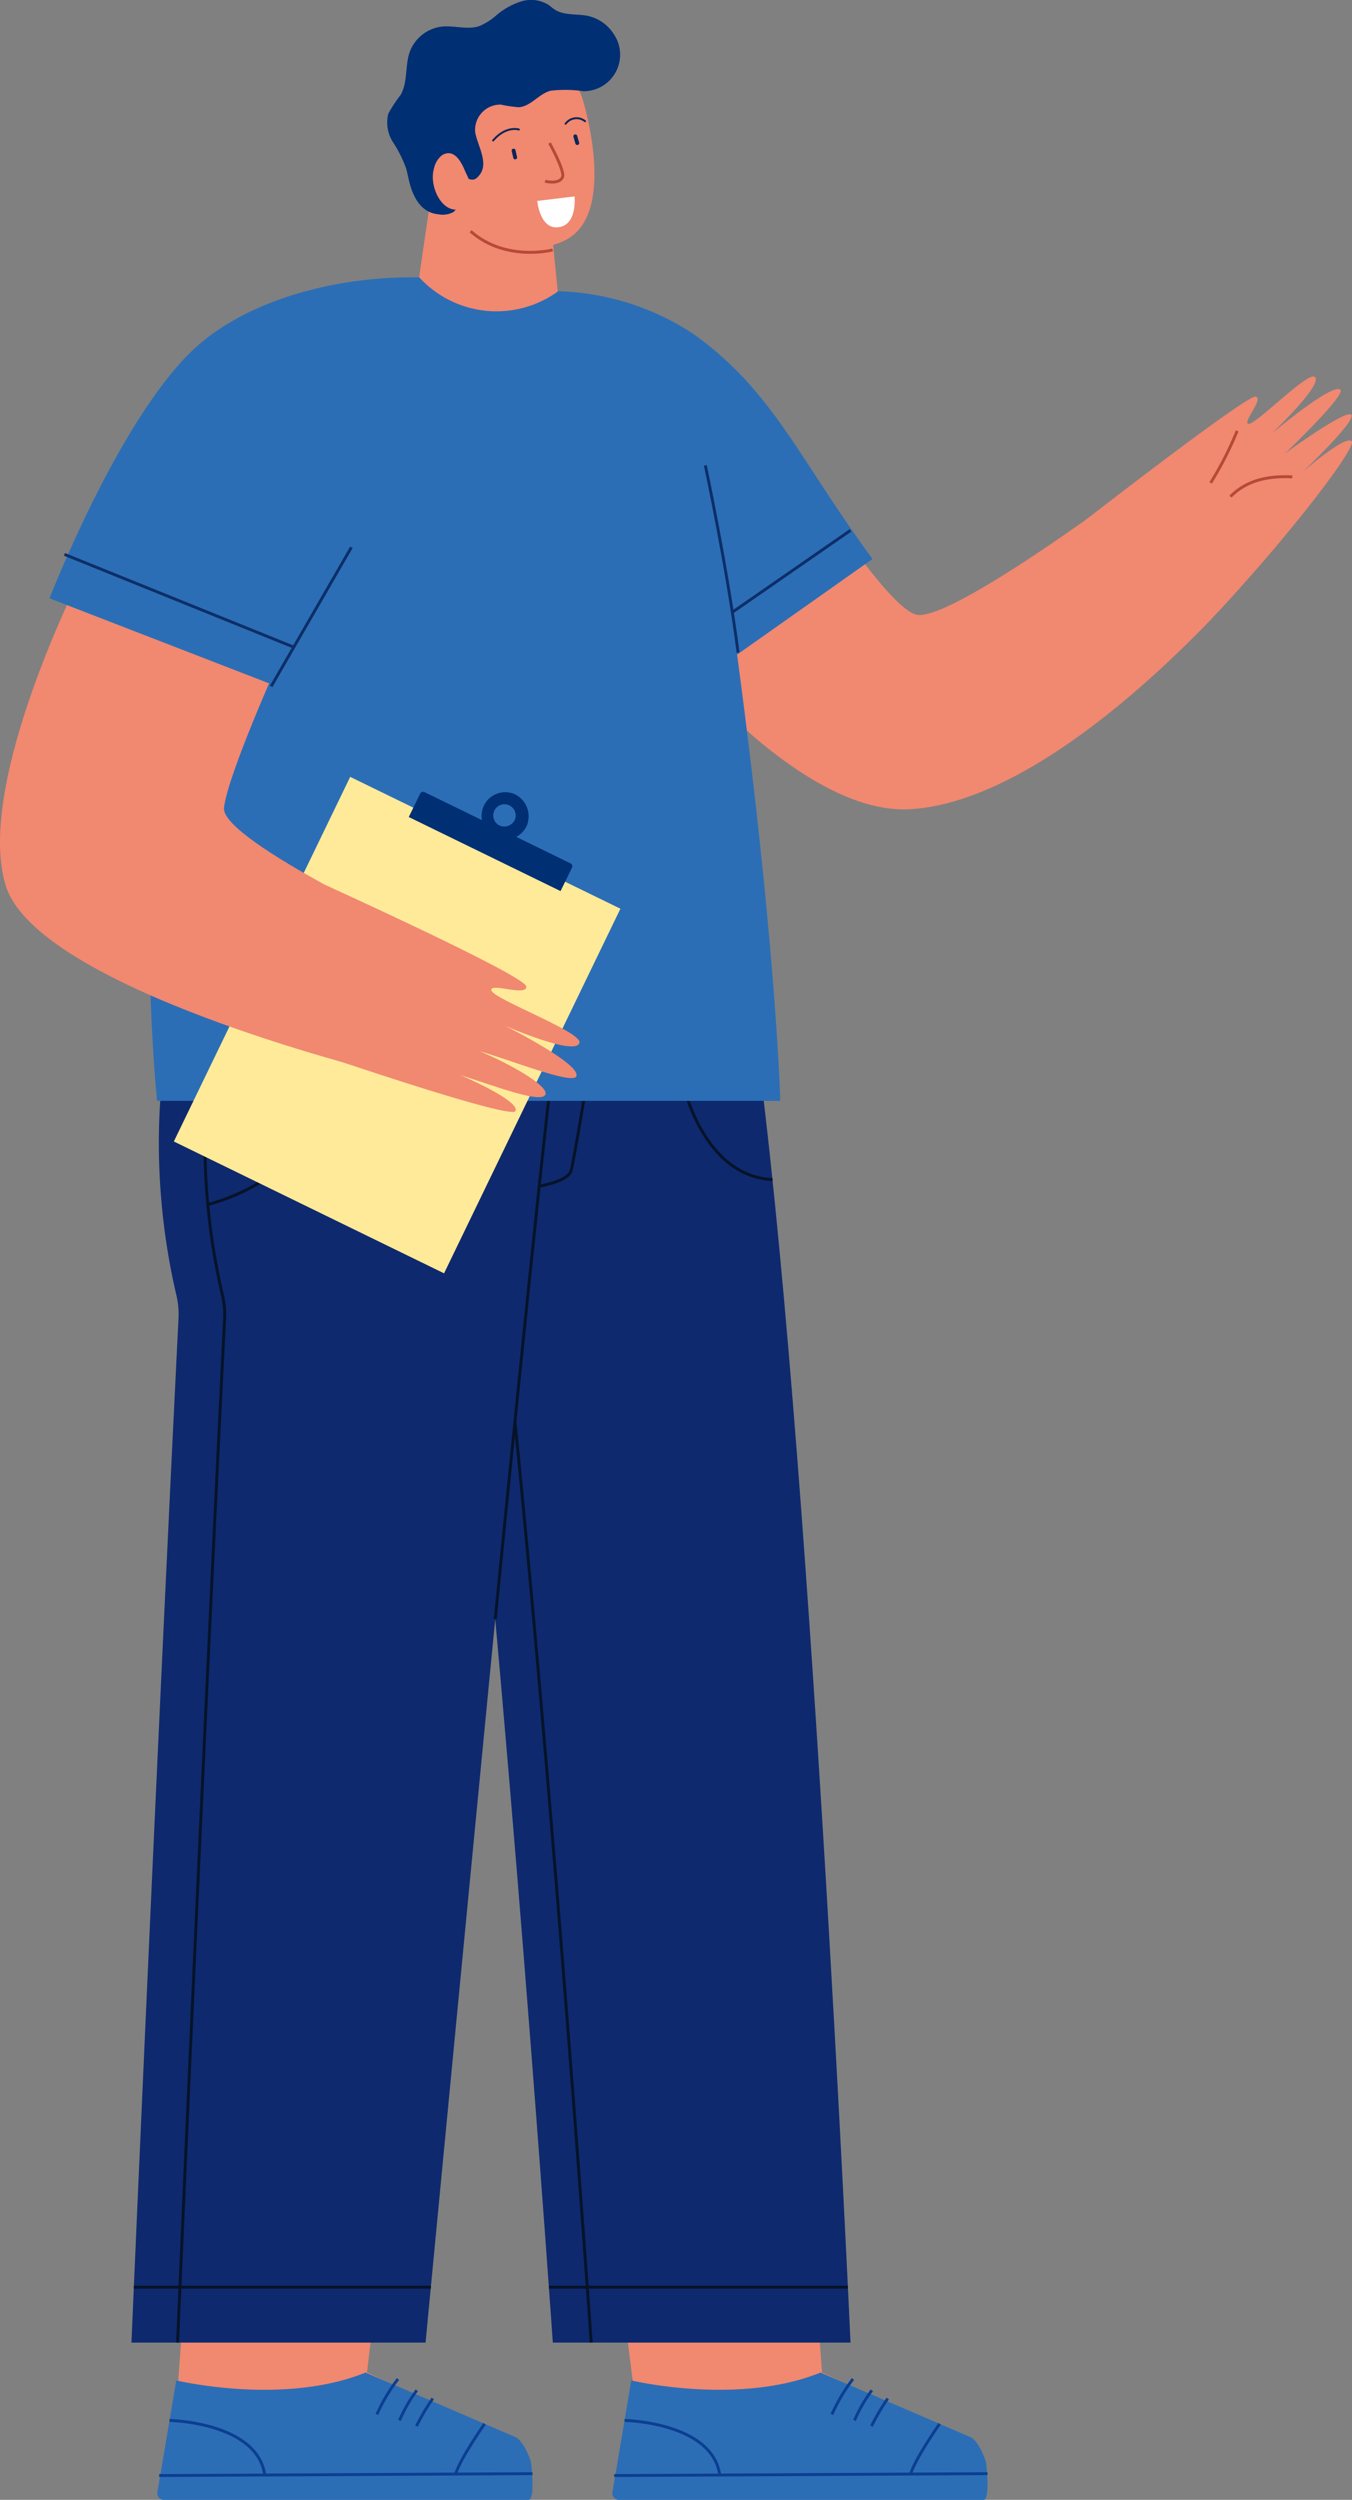 <svg id="Group_2266" data-name="Group 2266" xmlns="http://www.w3.org/2000/svg" width="157.969" height="291.975" viewBox="0 0 157.969 291.975">
  <rect x="0" y="0" width="157.969" height="291.975" fill="#808080" stroke="none"/>
  <g id="Group_2253" data-name="Group 2253" transform="translate(45.205)">
    <path id="Path_2972" data-name="Path 2972" d="M80.96,490.245l1.031,10.318s-.822,2.92-6.536,3.552a10.131,10.131,0,0,1-9.913-4.51l1.4-9.589" transform="translate(-61.966 -465.925)" fill="#f18870"/>
    <path id="Path_2973" data-name="Path 2973" d="M83.936,486.067S88.011,499,82.23,502.4c-5.243,3.087-14.009-1.718-14.522-3.355s-2.835-15.561.5-16.6C74.138,480.588,82.2,480.507,83.936,486.067Z" transform="translate(-61.077 -474.516)" fill="#f18870"/>
    <path id="Path_2974" data-name="Path 2974" d="M78.252,493.672s-5.495,1.428-9.589-2.187" transform="translate(-58.887 -464.477)" fill="none" stroke="#b74936" stroke-miterlimit="10" stroke-width="0.339"/>
    <path id="Path_2975" data-name="Path 2975" d="M90.374,482.07a4.873,4.873,0,0,0-3.183-2.332c-1.277-.254-2.7-.018-3.8-.707-.286-.179-.532-.411-.814-.6a3.878,3.878,0,0,0-3.161-.371,8.5,8.5,0,0,0-2.851,1.583,7.218,7.218,0,0,1-2.016,1.291c-1.391.473-2.916-.091-4.376.06a4.583,4.583,0,0,0-3.755,2.942c-.576,1.613-.217,3.5-1.045,5a17.384,17.384,0,0,0-1.464,2.225,4.254,4.254,0,0,0,.59,3.409,14.833,14.833,0,0,1,1.47,2.932c.226.787.344,1.6.606,2.376.513,1.518,1.446,2.883,3.169,3.038a2.609,2.609,0,0,0,1.782-.268,2.255,2.255,0,0,0,.737-1.607,8.264,8.264,0,0,0-.185-2.946c.592.322,1.152.858,1.816.763a1,1,0,0,0,.522-.362c1.43-1.432-.195-3.751-.364-5.247a2.958,2.958,0,0,1,3-3.143,14.768,14.768,0,0,0,2.124.308c1.4-.113,2.336-1.581,3.7-1.927a14.565,14.565,0,0,1,3.854.06,4.269,4.269,0,0,0,3.647-6.478Z" transform="translate(-63.742 -477.89)" fill="#002f74"/>
    <path id="Path_2976" data-name="Path 2976" d="M70.215,488.991c-.493-1.216-1.353-2.68-2.7-1.856a2.649,2.649,0,0,0-.928,1.518c-.618,2.008.822,5.1,2.793,4.818.962-.139,1.494-1.279,1.885-2.219" transform="translate(-61.077 -469.005)" fill="#f18870"/>
    <path id="Path_2977" data-name="Path 2977" d="M73.569,486.3s1.822,3.3,1.518,3.979c-.409.916-2.042.481-2.042.481" transform="translate(-54.564 -469.593)" fill="none" stroke="#b74936" stroke-miterlimit="10" stroke-width="0.339"/>
    <path id="Path_2978" data-name="Path 2978" d="M72.585,489.963l4.359-.526s.326,3.089-1.635,3.556C72.9,493.565,72.585,489.963,72.585,489.963Z" transform="translate(-55.018 -466.497)" fill="#fff"/>
    <path id="Path_2979" data-name="Path 2979" d="M74.824,485.906c.077.26.153.522.228.785" transform="translate(-52.809 -469.981)" fill="none" stroke="#0e2558" stroke-linecap="round" stroke-linejoin="round" stroke-width="0.452"/>
    <path id="Path_2980" data-name="Path 2980" d="M74.253,485.494a1.579,1.579,0,0,1,2.275-.294" transform="translate(-53.372 -471.039)" fill="none" stroke="#0e2558" stroke-linecap="round" stroke-linejoin="round" stroke-width="0.226"/>
    <path id="Path_2981" data-name="Path 2981" d="M71.194,486.743c.062.266.123.53.183.8" transform="translate(-56.39 -469.155)" fill="none" stroke="#0e2558" stroke-linecap="round" stroke-linejoin="round" stroke-width="0.452"/>
    <path id="Path_2982" data-name="Path 2982" d="M73,485.535s-1.49-.489-3.01,1.281" transform="translate(-57.58 -470.408)" fill="none" stroke="#0e2558" stroke-linecap="round" stroke-linejoin="round" stroke-width="0.226"/>
  </g>
  <g id="Group_2260" data-name="Group 2260" transform="translate(15.362 106.415)">
    <g id="Group_2256" data-name="Group 2256" transform="translate(54.908 139.696)">
      <g id="Group_2255" data-name="Group 2255">
        <g id="Group_2254" data-name="Group 2254">
          <path id="Path_2983" data-name="Path 2983" d="M76.359,604.328l3.693,29.737-.26,9.754,38.244-.2a1.688,1.688,0,0,0,1.681-1.7h0a1.693,1.693,0,0,0-1.091-1.573l-16.495-7.583-2.185-30.993" transform="translate(-76.359 -601.775)" fill="#f18870"/>
          <path id="Path_2984" data-name="Path 2984" d="M120.659,627.82c-.391-1.224-1.109-2.6-1.832-2.912l-17.49-7.531c-9.639,3.908-22.117.92-22.117.92L77,631.463a.787.787,0,0,0,.793.785h42.579C121.224,632.244,120.671,627.859,120.659,627.82Z" transform="translate(-75.731 -586.383)" fill="#2b6eb6"/>
          <path id="Path_2985" data-name="Path 2985" d="M92.379,617.755a20.612,20.612,0,0,0-2.465,4.14" transform="translate(-62.986 -586.009)" fill="none" stroke="#0c3e92" stroke-miterlimit="10" stroke-width="0.339"/>
          <path id="Path_2986" data-name="Path 2986" d="M93.269,618.418a18.086,18.086,0,0,0-2.026,3.52" transform="translate(-61.674 -585.355)" fill="none" stroke="#0c3e92" stroke-miterlimit="10" stroke-width="0.339"/>
          <path id="Path_2987" data-name="Path 2987" d="M94.144,618.9a25.87,25.87,0,0,0-1.9,3.23" transform="translate(-60.688 -584.878)" fill="none" stroke="#0c3e92" stroke-miterlimit="10" stroke-width="0.339"/>
        </g>
        <line id="Line_392" data-name="Line 392" y1="0.223" x2="43.619" transform="translate(1.49 42.8)" fill="none" stroke="#0c3e92" stroke-miterlimit="10" stroke-width="0.339"/>
        <path id="Path_2988" data-name="Path 2988" d="M77.719,620.19s10.247.209,11.127,6.381" transform="translate(-75.017 -583.607)" fill="none" stroke="#0c3e92" stroke-miterlimit="10" stroke-width="0.339"/>
        <path id="Path_2989" data-name="Path 2989" d="M97.929,620.39s-2.827,4.015-3.383,5.867" transform="translate(-58.416 -583.409)" fill="none" stroke="#0c3e92" stroke-miterlimit="10" stroke-width="0.339"/>
      </g>
    </g>
    <path id="Path_2990" data-name="Path 2990" d="M108.553,545.71c6.331,45.487,11.155,152.938,11.155,152.938H84.925S79.452,619.579,73.8,570.284c-9.393-18.416-13.175-31.1-11.494-38.828" transform="translate(-35.695 -531.456)" fill="#0e296e"/>
    <path id="Path_2991" data-name="Path 2991" d="M81.283,679.365S75.81,600.3,70.162,551" transform="translate(-27.565 -512.173)" fill="none" stroke="#061328" stroke-miterlimit="10" stroke-width="0.339"/>
    <g id="Group_2259" data-name="Group 2259" transform="translate(3.008 139.696)">
      <g id="Group_2258" data-name="Group 2258">
        <g id="Group_2257" data-name="Group 2257">
          <path id="Path_2992" data-name="Path 2992" d="M53.759,604.328l-2.171,29.737-.262,9.754,38.244-.2a1.691,1.691,0,0,0,1.683-1.7h0a1.692,1.692,0,0,0-1.093-1.573l-16.493-7.583,3.679-30.993" transform="translate(-49.158 -601.775)" fill="#f18870"/>
          <path id="Path_2993" data-name="Path 2993" d="M93.9,627.82c-.389-1.224-1.109-2.6-1.832-2.912l-17.488-7.531c-9.639,3.908-22.119.92-22.119.92l-2.225,13.167a.787.787,0,0,0,.793.785H93.605C94.462,632.244,93.911,627.859,93.9,627.82Z" transform="translate(-50.234 -586.383)" fill="#2b6eb6"/>
          <path id="Path_2994" data-name="Path 2994" d="M65.617,617.755a20.705,20.705,0,0,0-2.465,4.14" transform="translate(-37.489 -586.009)" fill="none" stroke="#0c3e92" stroke-miterlimit="10" stroke-width="0.339"/>
          <path id="Path_2995" data-name="Path 2995" d="M66.509,618.418a18.2,18.2,0,0,0-2.028,3.52" transform="translate(-36.178 -585.355)" fill="none" stroke="#0c3e92" stroke-miterlimit="10" stroke-width="0.339"/>
          <path id="Path_2996" data-name="Path 2996" d="M67.383,618.9a25.626,25.626,0,0,0-1.9,3.23" transform="translate(-35.19 -584.878)" fill="none" stroke="#0c3e92" stroke-miterlimit="10" stroke-width="0.339"/>
        </g>
        <line id="Line_393" data-name="Line 393" y1="0.223" x2="43.619" transform="translate(0.225 42.8)" fill="none" stroke="#0c3e92" stroke-miterlimit="10" stroke-width="0.339"/>
        <path id="Path_2997" data-name="Path 2997" d="M50.957,620.19s10.247.209,11.129,6.381" transform="translate(-49.521 -583.607)" fill="none" stroke="#0c3e92" stroke-miterlimit="10" stroke-width="0.339"/>
        <path id="Path_2998" data-name="Path 2998" d="M71.167,620.39s-2.825,4.015-3.383,5.867" transform="translate(-32.919 -583.409)" fill="none" stroke="#0c3e92" stroke-miterlimit="10" stroke-width="0.339"/>
      </g>
    </g>
    <path id="Path_2999" data-name="Path 2999" d="M54.382,537c-2.855,7.8-3.526,21.577-.423,34.781a9.7,9.7,0,0,1,.258,2.706c-2.714,54.62-5.5,119.663-5.5,119.663H83.08S96.039,558.473,98.588,536.013" transform="translate(-48.72 -526.96)" fill="#0e296e"/>
    <path id="Path_3000" data-name="Path 3000" d="M57.094,536.511c-2.855,7.8-3.526,21.576-.423,34.781A9.7,9.7,0,0,1,56.929,574c-2.714,54.62-5.5,119.663-5.5,119.663" transform="translate(-46.046 -526.469)" fill="none" stroke="#061328" stroke-miterlimit="10" stroke-width="0.339"/>
    <path id="Path_3001" data-name="Path 3001" d="M70.114,605.806s5.243-53.243,6.862-65.89" transform="translate(-27.613 -523.109)" fill="none" stroke="#061328" stroke-miterlimit="10" stroke-width="0.339"/>
    <path id="Path_3002" data-name="Path 3002" d="M53.21,554.576a23.106,23.106,0,0,0,14.677-11.822" transform="translate(-44.29 -520.309)" fill="none" stroke="#061328" stroke-miterlimit="10" stroke-width="0.339"/>
    <path id="Path_3003" data-name="Path 3003" d="M72.7,554.619s3.365-.536,3.723-1.794,2.149-12.289,2.149-12.289" transform="translate(-25.06 -522.498)" fill="none" stroke="#061328" stroke-miterlimit="10" stroke-width="0.339"/>
    <path id="Path_3004" data-name="Path 3004" d="M81.158,541.581s2.279,10.841,10.455,11.242" transform="translate(-16.717 -521.467)" fill="none" stroke="#061328" stroke-miterlimit="10" stroke-width="0.339"/>
    <line id="Line_394" data-name="Line 394" x2="34.701" transform="translate(0.279 160.717)" fill="none" stroke="#061328" stroke-miterlimit="10" stroke-width="0.339"/>
    <line id="Line_395" data-name="Line 395" x2="34.939" transform="translate(48.77 160.717)" fill="none" stroke="#061328" stroke-miterlimit="10" stroke-width="0.339"/>
  </g>
  <g id="Group_2265" data-name="Group 2265" transform="translate(0 32.384)">
    <g id="Group_2261" data-name="Group 2261" transform="translate(76.287 11.579)">
      <path id="Path_3005" data-name="Path 3005" d="M99.763,509.918s7.706,11.826,10.561,12.138c4.535.5,26.563-16.141,26.563-16.141l11.194,12.845s-21.114,24.888-38.552,25.991c-13.713.866-30.141-20.877-30.141-20.877" transform="translate(-79.388 -494.203)" fill="#f18870"/>
      <path id="Path_3006" data-name="Path 3006" d="M104.831,516.79s18.944-14.715,19.9-14.417-1.663,3.087-.836,3.186,6.832-6.059,7.7-5.5c1.18.749-4.994,6.621-4.994,6.621s7.18-6.031,8.016-5.084c.592.669-6.45,7.4-6.45,7.4s7.12-5.2,7.72-4.49-5.7,6.685-5.7,6.685,4.941-4.335,5.735-3.608-9.7,14.151-18.819,23.241" transform="translate(-54.286 -500.019)" fill="#f18870"/>
      <path id="Path_3007" data-name="Path 3007" d="M115.293,503.222a40.966,40.966,0,0,1-3.1,6.071" transform="translate(-47.026 -496.859)" fill="none" stroke="#b74936" stroke-miterlimit="10" stroke-width="0.339"/>
      <path id="Path_3008" data-name="Path 3008" d="M113.356,508.241c2.02-2.062,4.706-2.424,7.227-2.306" transform="translate(-45.875 -494.203)" fill="none" stroke="#b74936" stroke-miterlimit="10" stroke-width="0.339"/>
    </g>
    <path id="Path_3009" data-name="Path 3009" d="M81.3,494.194a12.254,12.254,0,0,0,16.246,1.621s16.29,8.215,20.891,42.434,5.048,52.134,5.048,52.134H50.677S41.552,504.7,81.3,494.194Z" transform="translate(-32.319 -494.188)" fill="#2b6eb6"/>
    <path id="Path_3010" data-name="Path 3010" d="M73.822,495.01a30.278,30.278,0,0,1,15.714,4.945c9.393,6.687,12.265,14.445,21,26.33L89.455,541.167Z" transform="translate(-8.592 -493.383)" fill="#2b6eb6"/>
    <g id="Group_2263" data-name="Group 2263" transform="translate(20.311 58.351)">
      <path id="Path_3011" data-name="Path 3011" d="M82.783,581.548l-31.572-15.4,20.607-42.585,31.572,15.4Z" transform="translate(-51.211 -523.563)" fill="#ffea99"/>
      <g id="Group_2262" data-name="Group 2262" transform="translate(27.449 1.616)">
        <path id="Rectangle_509" data-name="Rectangle 509" d="M.372,0H19.362a.372.372,0,0,1,.372.372V3.42a0,0,0,0,1,0,0H0a0,0,0,0,1,0,0V.372A.372.372,0,0,1,.372,0Z" transform="translate(1.499 0) rotate(26.003)" fill="#002f74"/>
        <path id="Path_3012" data-name="Path 3012" d="M73.278,524.723a2.767,2.767,0,1,0,1.464,3.782A2.872,2.872,0,0,0,73.278,524.723ZM71.5,528.376a1.31,1.31,0,1,1,1.84-.556A1.361,1.361,0,0,1,71.5,528.376Z" transform="translate(-60.979 -524.354)" fill="#002f74"/>
      </g>
    </g>
    <g id="Group_2264" data-name="Group 2264" transform="translate(0 34.18)">
      <path id="Path_3013" data-name="Path 3013" d="M73.754,521.625s-6.188,13.714-6.594,17.564,24.534,15.438,24.534,15.438l-6.508,15.38S45.3,560.219,41.644,548.234,50.759,511.4,50.759,511.4" transform="translate(-40.987 -511.396)" fill="#f18870"/>
      <path id="Path_3014" data-name="Path 3014" d="M64.621,529.91s23.438,10.63,23.521,11.872-4.333-.533-4.075.473,10.535,4.815,10.289,6.077c-.336,1.709-8.727-1.975-8.727-1.975s9.069,4.537,8.348,5.936c-.509.989-8.211-2.126-11.3-2.948,3.238,1.317,8.232,4.073,7.682,5.09s-5.835-1-9.969-2.324c2.5,1.069,6.953,3.256,6.488,4.22s-19.075-5.245-31.356-9.488" transform="translate(-26.651 -493.13)" fill="#f18870"/>
    </g>
    <path id="Path_3015" data-name="Path 3015" d="M87.1,494.2c-10.42-.167-20.651,2.978-26.465,8.5C51.916,510.98,43.9,531.688,43.9,531.688L71.724,542.46l12.118-23.579" transform="translate(-38.113 -494.191)" fill="#2b6eb6"/>
    <line id="Line_396" data-name="Line 396" y1="16.25" x2="9.377" transform="translate(31.681 31.534)" fill="none" stroke="#0d2e68" stroke-miterlimit="10" stroke-width="0.339"/>
    <line id="Line_397" data-name="Line 397" x1="26.797" y1="10.836" transform="translate(7.529 32.364)" fill="none" stroke="#0d2e68" stroke-miterlimit="10" stroke-width="0.339"/>
    <path id="Path_3016" data-name="Path 3016" d="M86.292,527.114c-1.206-9.587-3.82-21.862-3.82-21.862" transform="translate(-0.058 -483.279)" fill="none" stroke="#0d2e68" stroke-miterlimit="10" stroke-width="0.339"/>
    <line id="Line_398" data-name="Line 398" y1="9.561" x2="13.807" transform="translate(85.569 29.559)" fill="none" stroke="#0d2e68" stroke-miterlimit="10" stroke-width="0.339"/>
  </g>
</svg>

